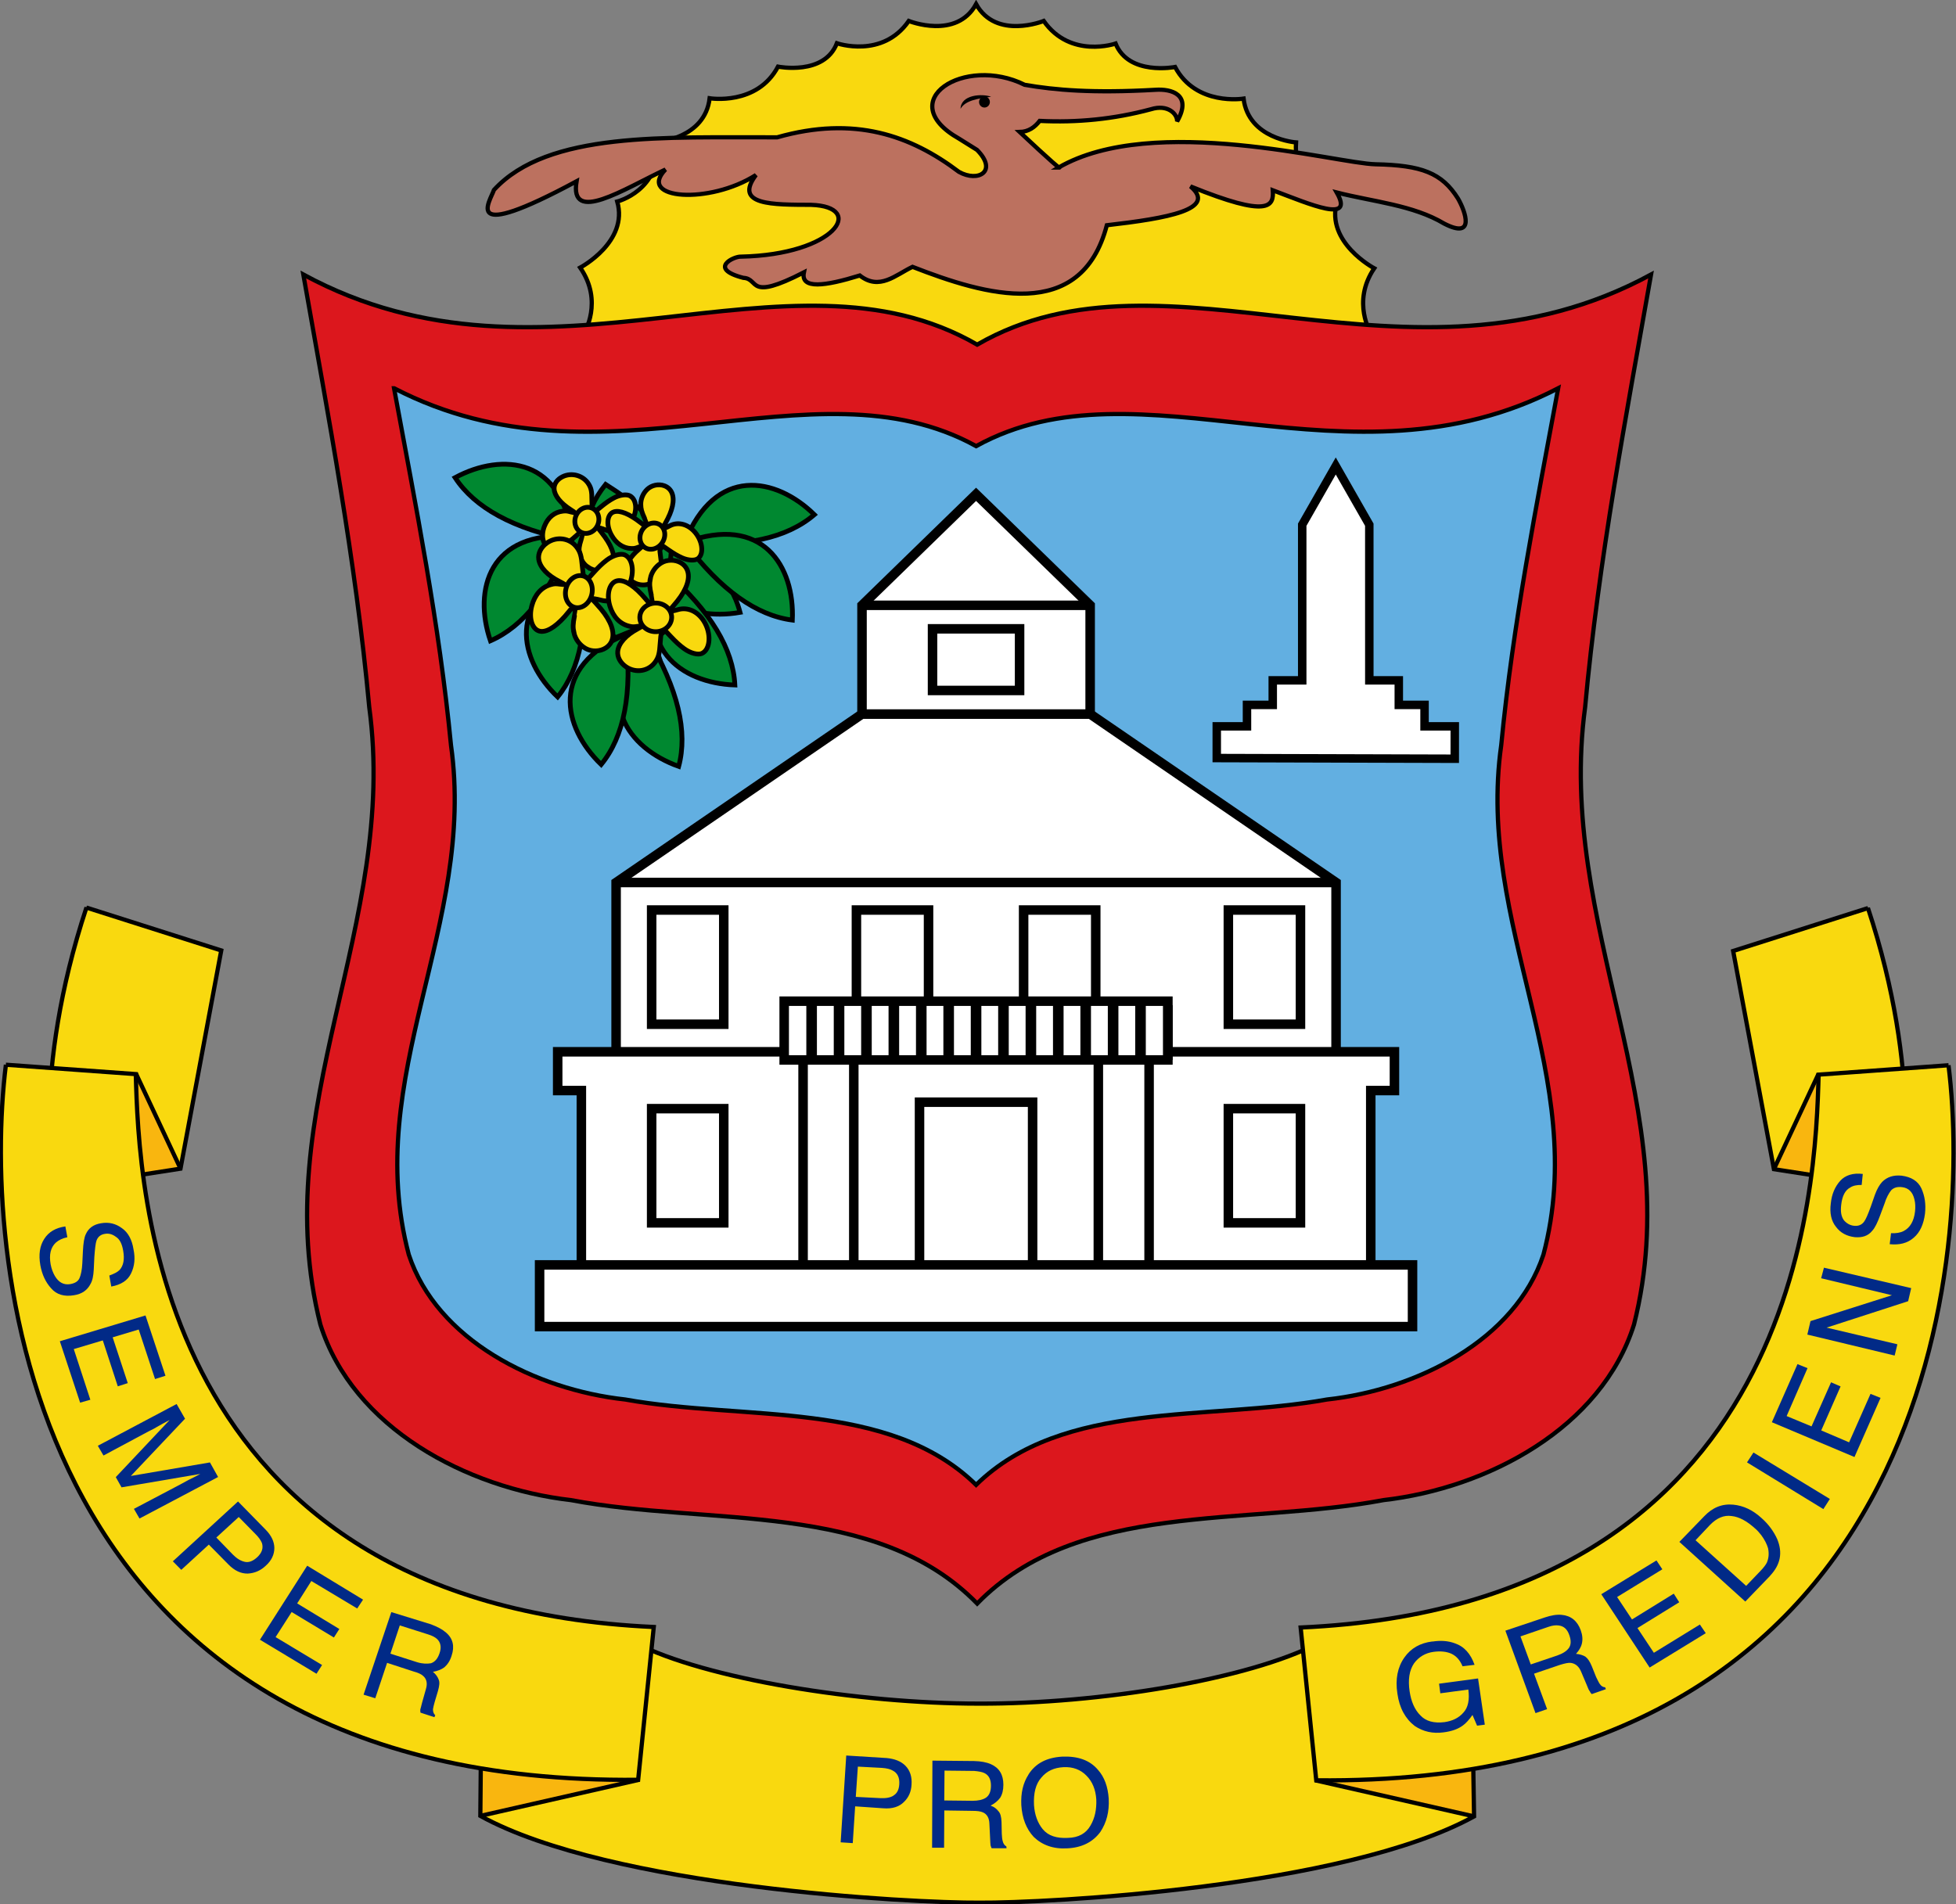 <?xml version="1.0" encoding="UTF-8" standalone="no"?> <svg xmlns:dc="http://purl.org/dc/elements/1.1/" xmlns:cc="http://creativecommons.org/ns#" xmlns:rdf="http://www.w3.org/1999/02/22-rdf-syntax-ns#" xmlns:svg="http://www.w3.org/2000/svg" xmlns="http://www.w3.org/2000/svg" xmlns:sodipodi="http://sodipodi.sourceforge.net/DTD/sodipodi-0.dtd" xmlns:inkscape="http://www.inkscape.org/namespaces/inkscape" version="1.0" width="185.218" height="180.341" id="svg2" inkscape:version="0.92.3 (2405546, 2018-03-11)" sodipodi:docname="Coat_of_arms_of_Sint_Maarten.svg"><rect width="100%" height="100%" fill="#808080" stroke="none"/><defs id="defs4"></defs><g id="layer1" transform="translate(217.161,-190.674)"><g transform="matrix(0.336,0,0,0.336,22.074,254.821)" id="g3354"><path d="m -1508.834,4385.729 v 0 0 0" style="fill:#000000;stroke:none" id="path14" inkscape:connector-curvature="0"></path><g transform="matrix(11.254,0,0,11.254,906.345,-1142.609)" id="g1791"><g id="g1577"><path d="m -109.493,93.842 0.024,-0.922 c 0,0 -0.495,-0.788 0.08,-1.635 0,0 -1.22,-0.646 -0.936,-1.657 0,0 -1.103,-0.282 -1.022,-1.496 0,0 -1.191,-0.083 -1.314,-1.097 0,0 -1.191,0.196 -1.715,-0.792 0,0 -1.162,0.227 -1.49,-0.587 0,0 -1.129,0.391 -1.8,-0.566 0,0 -1.193,0.482 -1.693,-0.422 -0.493,0.901 -1.686,0.422 -1.686,0.422 -0.662,0.954 -1.8,0.558 -1.8,0.558 -0.316,0.818 -1.475,0.586 -1.475,0.586 -0.523,0.988 -1.712,0.792 -1.712,0.792 -0.117,1.011 -1.306,1.094 -1.306,1.094 0.094,1.217 -1.008,1.493 -1.008,1.493 0.29,1.011 -0.928,1.655 -0.928,1.655 0.589,0.852 0.099,1.634 0.099,1.634 l -0.028,0.85 19.713,0.091 h -0.003 z" style="fill:#f9d90f;fill-opacity:1;stroke:#000000;stroke-width:0.106;stroke-miterlimit:4;stroke-dasharray:none" id="path184-4" inkscape:connector-curvature="0"></path><g id="g2141" transform="matrix(0.495,0,0,0.494,-98.342,125.392)" style="stroke-width:2.022"><path sodipodi:nodetypes="cccccccccccccccccccscscccccccc" inkscape:connector-curvature="0" id="path18341" d="m -42.413,-75.046 c 1.068,1.079 0.07,1.668 -0.915,1.114 -2.435,-1.843 -5.28,-2.866 -9.194,-1.751 -5.623,0.021 -11.597,-0.318 -14.328,2.667 -0.195,0.576 -1.719,2.745 4.179,-0.438 -0.368,2.201 2.376,0.402 4.497,-0.597 -1.462,1.529 2.237,1.779 4.577,0.279 -1.15,1.543 0.87,1.502 2.786,1.512 2.803,0.088 1.254,2.526 -3.542,2.627 -0.35,-0.024 -1.695,0.607 0.119,1.075 0.84,0.042 0.157,1.214 3.065,-0.279 -0.181,0.873 1.065,0.704 2.826,0.159 0.998,0.785 1.809,-0.029 2.667,-0.438 3.674,1.437 8.525,2.875 9.831,-2.109 3.066,-0.353 5.604,-0.804 4.23,-1.971 3.994,1.629 4.226,1.001 4.165,0.197 1.916,0.724 4.144,1.705 3.236,0.113 1.842,0.471 3.859,0.635 5.432,1.576 1.594,0.826 1.078,-0.617 0.704,-1.266 -0.816,-1.306 -1.848,-1.692 -4.175,-1.74 -1.973,-0.04 -11.221,-2.62 -16.031,0.164 0,0 0.113,0 0.028,0 -0.084,0 -1.998,-1.801 -1.998,-1.801 0.44,-0.012 0.758,-0.233 1.013,-0.563 1.876,0.095 3.752,-0.085 5.629,-0.591 0.855,-0.267 1.342,0.242 1.323,0.619 0.782,-1.376 -0.301,-1.661 -1.098,-1.604 -3.174,0.18 -5.079,0.014 -6.614,-0.253 -3.042,-1.518 -6.704,0.811 -3.321,2.73 z" style="fill:#bc715f;fill-opacity:1;stroke:#000000;stroke-width:0.214;stroke-linecap:butt;stroke-linejoin:miter;stroke-miterlimit:4;stroke-dasharray:none;stroke-opacity:1"></path><path sodipodi:nodetypes="ccc" inkscape:connector-curvature="0" id="path18347" d="m -41.698,-77.742 c -0.637,0.095 -1.294,0.171 -1.548,0.612 0.019,-0.726 1.099,-0.776 1.548,-0.612 z" style="fill:#000000;stroke:#000000;stroke-width:0.535px;stroke-linecap:butt;stroke-linejoin:miter;stroke-opacity:0"></path><ellipse id="path18349" style="fill:#000000;fill-opacity:1;stroke:#000000;stroke-width:0.16;stroke-miterlimit:4;stroke-dasharray:none;stroke-opacity:0" cx="-42.036" cy="-77.474" rx="0.274" ry="0.281"></ellipse></g></g><g id="g1570"><path style="fill:#dc171d;fill-opacity:1;stroke:#000000;stroke-width:0.106;stroke-miterlimit:4;stroke-dasharray:none" d="m -136.207,91.441 c 0.622,3.527 1.311,7.142 1.651,10.835 0.738,5.469 -2.588,10.061 -1.224,15.464 0.815,2.593 3.666,4.099 6.275,4.398 3.462,0.654 7.646,0.002 10.173,2.591 2.527,-2.589 6.711,-1.937 10.173,-2.591 2.609,-0.299 5.46,-1.806 6.275,-4.398 1.365,-5.403 -1.962,-9.995 -1.224,-15.464 0.339,-3.693 1.029,-7.308 1.651,-10.835 -6.093,3.308 -12.114,-0.995 -16.875,1.756 -4.761,-2.751 -10.782,1.552 -16.875,-1.756 z" id="path1566" inkscape:connector-curvature="0"></path><path inkscape:connector-curvature="0" id="path1576" d="m -133.935,94.29 c 0.537,2.91 1.133,5.893 1.426,8.94 0.638,4.512 -2.236,8.301 -1.057,12.759 0.704,2.139 3.166,3.382 5.42,3.629 2.99,0.54 6.604,10e-4 8.787,2.138 2.182,-2.136 5.797,-1.598 8.787,-2.138 2.254,-0.246 4.716,-1.49 5.42,-3.629 1.179,-4.458 -1.695,-8.246 -1.057,-12.759 0.293,-3.047 0.889,-6.029 1.426,-8.94 -5.263,2.729 -10.463,-0.821 -14.575,1.449 -4.112,-2.27 -9.312,1.281 -14.575,-1.449 z" style="fill:#62afe1;fill-opacity:1;stroke:#000000;stroke-width:0.106;stroke-miterlimit:4;stroke-dasharray:none"></path><g id="g2319" style="stroke-width:0.238;stroke-miterlimit:4;stroke-dasharray:none" transform="translate(-32.179,165.386)"><path sodipodi:nodetypes="ccccccc" inkscape:connector-curvature="0" id="rect1283" d="m -90.037,-62.937 -6.158,4.22 v 5.081 h 18.029 v -5.081 l -6.158,-4.22 z" style="opacity:1;vector-effect:none;fill:#ffffff;fill-opacity:1;stroke:#000000;stroke-width:0.238;stroke-linecap:round;stroke-linejoin:miter;stroke-miterlimit:4;stroke-dasharray:none;stroke-dashoffset:0;stroke-opacity:1;paint-order:normal"></path><path id="rect1279" d="m -97.658,-54.477 v 0.971 h 0.593 v 4.99 h 19.768 v -4.99 h 0.593 v -0.971 z" style="opacity:1;vector-effect:none;fill:#ffffff;fill-opacity:1;stroke:#000000;stroke-width:0.238;stroke-linecap:round;stroke-linejoin:miter;stroke-miterlimit:4;stroke-dasharray:none;stroke-dashoffset:0;stroke-opacity:1;paint-order:normal" inkscape:connector-curvature="0" sodipodi:nodetypes="ccccccccc"></path><path id="path1295" d="m -87.181,-68.44 -2.856,2.78 v 2.723 h 5.713 v -2.723 z" style="opacity:1;vector-effect:none;fill:#ffffff;fill-opacity:1;stroke:#000000;stroke-width:0.238;stroke-linecap:round;stroke-linejoin:miter;stroke-miterlimit:4;stroke-dasharray:none;stroke-dashoffset:0;stroke-opacity:1;paint-order:normal" inkscape:connector-curvature="0"></path><path inkscape:connector-curvature="0" style="opacity:1;vector-effect:none;fill:#ffffff;fill-opacity:1;stroke:#000000;stroke-width:0.238;stroke-linecap:round;stroke-linejoin:miter;stroke-miterlimit:4;stroke-dasharray:none;stroke-dashoffset:0;stroke-opacity:1;paint-order:normal" d="m -95.305,-58.028 h 1.806 v 2.861 h -1.806 z" id="path1304" sodipodi:nodetypes="ccccc"></path><path id="path1308" d="m -90.177,-58.028 h 1.806 v 2.861 h -1.806 z" style="opacity:1;vector-effect:none;fill:#ffffff;fill-opacity:1;stroke:#000000;stroke-width:0.238;stroke-linecap:round;stroke-linejoin:miter;stroke-miterlimit:4;stroke-dasharray:none;stroke-dashoffset:0;stroke-opacity:1;paint-order:normal" inkscape:connector-curvature="0"></path><path id="path1312" d="m -79.057,-58.028 h -1.806 v 2.861 h 1.806 z" style="opacity:1;vector-effect:none;fill:#ffffff;fill-opacity:1;stroke:#000000;stroke-width:0.238;stroke-linecap:round;stroke-linejoin:miter;stroke-miterlimit:4;stroke-dasharray:none;stroke-dashoffset:0;stroke-opacity:1;paint-order:normal" inkscape:connector-curvature="0" sodipodi:nodetypes="ccccc"></path><path inkscape:connector-curvature="0" style="opacity:1;vector-effect:none;fill:#ffffff;fill-opacity:1;stroke:#000000;stroke-width:0.238;stroke-linecap:round;stroke-linejoin:miter;stroke-miterlimit:4;stroke-dasharray:none;stroke-dashoffset:0;stroke-opacity:1;paint-order:normal" d="m -84.184,-58.028 h -1.806 v 2.861 h 1.806 z" id="path1314"></path><path id="path1316" d="m -95.305,-53.053 h 1.806 v 2.861 h -1.806 z" style="opacity:1;vector-effect:none;fill:#ffffff;fill-opacity:1;stroke:#000000;stroke-width:0.238;stroke-linecap:round;stroke-linejoin:miter;stroke-miterlimit:4;stroke-dasharray:none;stroke-dashoffset:0;stroke-opacity:1;paint-order:normal" inkscape:connector-curvature="0"></path><path inkscape:connector-curvature="0" style="opacity:1;vector-effect:none;fill:#ffffff;fill-opacity:1;stroke:#000000;stroke-width:0.238;stroke-linecap:round;stroke-linejoin:miter;stroke-miterlimit:4;stroke-dasharray:none;stroke-dashoffset:0;stroke-opacity:1;paint-order:normal" d="m -79.057,-53.053 h -1.806 v 2.861 h 1.806 z" id="path1318"></path><path id="path1320" d="m -85.765,-53.215 h -2.832 v 4.699 h 2.832 z" style="opacity:1;vector-effect:none;fill:#ffffff;fill-opacity:1;stroke:#000000;stroke-width:0.238;stroke-linecap:round;stroke-linejoin:miter;stroke-miterlimit:4;stroke-dasharray:none;stroke-dashoffset:0;stroke-opacity:1;paint-order:normal" inkscape:connector-curvature="0" sodipodi:nodetypes="ccccc"></path><path sodipodi:nodetypes="ccccc" inkscape:connector-curvature="0" style="opacity:1;vector-effect:none;fill:#ffffff;fill-opacity:1;stroke:#000000;stroke-width:0.238;stroke-linecap:round;stroke-linejoin:miter;stroke-miterlimit:4;stroke-dasharray:none;stroke-dashoffset:0;stroke-opacity:1;paint-order:normal" d="M -90.243,-54.477 H -91.513 v 5.961 h 1.27 z" id="path1322"></path><path sodipodi:nodetypes="ccccc" id="path1326" d="M -84.119,-54.477 H -82.848 v 5.961 h -1.271 z" style="opacity:1;vector-effect:none;fill:#ffffff;fill-opacity:1;stroke:#000000;stroke-width:0.238;stroke-linecap:round;stroke-linejoin:miter;stroke-miterlimit:4;stroke-dasharray:none;stroke-dashoffset:0;stroke-opacity:1;paint-order:normal" inkscape:connector-curvature="0"></path><path id="path1328" d="m -82.377,-54.273 v -1.472 h -9.609 v 1.472 z" style="opacity:1;vector-effect:none;fill:#ffffff;fill-opacity:1;stroke:#000000;stroke-width:0.238;stroke-linecap:round;stroke-linejoin:miter;stroke-miterlimit:4;stroke-dasharray:none;stroke-dashoffset:0;stroke-opacity:1;paint-order:normal" inkscape:connector-curvature="0" sodipodi:nodetypes="ccccc"></path><path inkscape:connector-curvature="0" id="path1330" d="m -90.037,-65.66 h 5.713" style="fill:#ffffff;stroke:#000000;stroke-width:0.238;stroke-linecap:butt;stroke-linejoin:miter;stroke-miterlimit:4;stroke-dasharray:none;stroke-opacity:1"></path><path inkscape:connector-curvature="0" id="path1332" d="m -96.195,-58.717 h 18.029" style="fill:#ffffff;stroke:#000000;stroke-width:0.238;stroke-linecap:butt;stroke-linejoin:miter;stroke-miterlimit:4;stroke-dasharray:none;stroke-opacity:1"></path><path id="rect1277" d="m -98.111,-49.139 h 21.86 v 1.545 h -21.86 z" style="opacity:1;vector-effect:none;fill:#ffffff;fill-opacity:1;stroke:#000000;stroke-width:0.238;stroke-linecap:round;stroke-linejoin:miter;stroke-miterlimit:4;stroke-dasharray:none;stroke-dashoffset:0;stroke-opacity:1;paint-order:normal" inkscape:connector-curvature="0"></path><path inkscape:connector-curvature="0" style="opacity:1;vector-effect:none;fill:#ffffff;fill-opacity:1;stroke:#000000;stroke-width:0.238;stroke-linecap:round;stroke-linejoin:miter;stroke-miterlimit:4;stroke-dasharray:none;stroke-dashoffset:0;stroke-opacity:1;paint-order:normal" d="m -86.091,-65.071 h -2.18 v 1.544 h 2.18 z" id="path1334" sodipodi:nodetypes="ccccc"></path><path inkscape:connector-curvature="0" id="path1525" d="M -91.299,-55.745 V -54.273" style="fill:none;stroke:#000000;stroke-width:0.265;stroke-linecap:butt;stroke-linejoin:miter;stroke-miterlimit:4;stroke-dasharray:none;stroke-opacity:1" sodipodi:nodetypes="cc"></path><path style="fill:none;stroke:#000000;stroke-width:0.265;stroke-linecap:butt;stroke-linejoin:miter;stroke-miterlimit:4;stroke-dasharray:none;stroke-opacity:1" d="M -83.063,-55.745 V -54.273" id="path1531" inkscape:connector-curvature="0" sodipodi:nodetypes="cc"></path><path inkscape:connector-curvature="0" id="path1533" d="M -83.749,-55.745 V -54.273" style="fill:none;stroke:#000000;stroke-width:0.265;stroke-linecap:butt;stroke-linejoin:miter;stroke-miterlimit:4;stroke-dasharray:none;stroke-opacity:1" sodipodi:nodetypes="cc"></path><path style="fill:none;stroke:#000000;stroke-width:0.265;stroke-linecap:butt;stroke-linejoin:miter;stroke-miterlimit:4;stroke-dasharray:none;stroke-opacity:1" d="M -84.436,-55.745 V -54.273" id="path1535" inkscape:connector-curvature="0" sodipodi:nodetypes="cc"></path><path inkscape:connector-curvature="0" id="path1537" d="M -85.122,-55.745 V -54.273" style="fill:none;stroke:#000000;stroke-width:0.265;stroke-linecap:butt;stroke-linejoin:miter;stroke-miterlimit:4;stroke-dasharray:none;stroke-opacity:1" sodipodi:nodetypes="cc"></path><path style="fill:none;stroke:#000000;stroke-width:0.265;stroke-linecap:butt;stroke-linejoin:miter;stroke-miterlimit:4;stroke-dasharray:none;stroke-opacity:1" d="M -85.808,-55.745 V -54.273" id="path1539" inkscape:connector-curvature="0" sodipodi:nodetypes="cc"></path><path inkscape:connector-curvature="0" id="path1541" d="M -86.495,-55.745 V -54.273" style="fill:none;stroke:#000000;stroke-width:0.265;stroke-linecap:butt;stroke-linejoin:miter;stroke-miterlimit:4;stroke-dasharray:none;stroke-opacity:1" sodipodi:nodetypes="cc"></path><path style="fill:none;stroke:#000000;stroke-width:0.265;stroke-linecap:butt;stroke-linejoin:miter;stroke-miterlimit:4;stroke-dasharray:none;stroke-opacity:1" d="M -87.181,-55.745 V -54.273" id="path1543" inkscape:connector-curvature="0" sodipodi:nodetypes="cc"></path><path inkscape:connector-curvature="0" id="path1545" d="M -87.867,-55.745 V -54.273" style="fill:none;stroke:#000000;stroke-width:0.265;stroke-linecap:butt;stroke-linejoin:miter;stroke-miterlimit:4;stroke-dasharray:none;stroke-opacity:1" sodipodi:nodetypes="cc"></path><path style="fill:none;stroke:#000000;stroke-width:0.265;stroke-linecap:butt;stroke-linejoin:miter;stroke-miterlimit:4;stroke-dasharray:none;stroke-opacity:1" d="M -88.553,-55.745 V -54.273" id="path1547" inkscape:connector-curvature="0" sodipodi:nodetypes="cc"></path><path inkscape:connector-curvature="0" id="path1549" d="M -89.24,-55.745 V -54.273" style="fill:none;stroke:#000000;stroke-width:0.265;stroke-linecap:butt;stroke-linejoin:miter;stroke-miterlimit:4;stroke-dasharray:none;stroke-opacity:1" sodipodi:nodetypes="cc"></path><path style="fill:none;stroke:#000000;stroke-width:0.265;stroke-linecap:butt;stroke-linejoin:miter;stroke-miterlimit:4;stroke-dasharray:none;stroke-opacity:1" d="M -89.926,-55.745 V -54.273" id="path1551" inkscape:connector-curvature="0" sodipodi:nodetypes="cc"></path><path inkscape:connector-curvature="0" id="path1553" d="M -90.612,-55.745 V -54.273" style="fill:none;stroke:#000000;stroke-width:0.265;stroke-linecap:butt;stroke-linejoin:miter;stroke-miterlimit:4;stroke-dasharray:none;stroke-opacity:1" sodipodi:nodetypes="cc"></path><path inkscape:connector-curvature="0" id="path1555" d="M -82.377,-55.645 V -54.273" style="fill:none;stroke:#000000;stroke-width:0.238;stroke-linecap:butt;stroke-linejoin:miter;stroke-miterlimit:4;stroke-dasharray:none;stroke-opacity:1"></path></g><g id="g1507"><g id="g2185" style="fill:#008830;fill-opacity:1;stroke:#000000;stroke-width:0.255;stroke-miterlimit:4;stroke-dasharray:none;stroke-opacity:1" transform="matrix(0.467,0,0,0.466,-114.373,136.441)"><path sodipodi:nodetypes="ccc" inkscape:connector-curvature="0" id="path19152-8-7-9-6-9" d="m -30.543,-85.287 c 2.909,1.856 4.284,3.573 4.291,5.165 -3.62,-0.192 -6.893,-1.897 -4.291,-5.165 z" style="fill:#008830;fill-opacity:1;stroke:#000000;stroke-width:0.255;stroke-linecap:butt;stroke-linejoin:miter;stroke-miterlimit:4;stroke-dasharray:none;stroke-opacity:1"></path><path sodipodi:nodetypes="ccc" inkscape:connector-curvature="0" id="path19152-8-2-2-7-7-5" d="m -28.2,-83.598 c 2.801,1.594 4.38,3.329 4.866,5.191 -2.846,0.495 -5.882,-0.848 -4.866,-5.191 z" style="fill:#008830;fill-opacity:1;stroke:#000000;stroke-width:0.255;stroke-linecap:butt;stroke-linejoin:miter;stroke-miterlimit:4;stroke-dasharray:none;stroke-opacity:1"></path><path sodipodi:nodetypes="ccc" inkscape:connector-curvature="0" id="path19152-8-7-0-4-3" d="m -31.821,-80.859 c 0.377,3.201 -0.085,5.501 -1.295,6.996 -2.086,-1.998 -2.804,-5.239 1.295,-6.996 z" style="fill:#008830;fill-opacity:1;stroke:#000000;stroke-width:0.255;stroke-linecap:butt;stroke-linejoin:miter;stroke-miterlimit:4;stroke-dasharray:none;stroke-opacity:1"></path><path sodipodi:nodetypes="ccc" inkscape:connector-curvature="0" id="path19152-8-2-2-8-4-5" d="m -31.818,-80.849 c 2.631,1.861 4.032,3.743 4.334,5.643 -2.88,0.214 -5.77,-1.421 -4.334,-5.643 z" style="fill:#008830;fill-opacity:1;stroke:#000000;stroke-width:0.255;stroke-linecap:butt;stroke-linejoin:miter;stroke-miterlimit:4;stroke-dasharray:none;stroke-opacity:1"></path><path sodipodi:nodetypes="cccccccccccccc" inkscape:connector-curvature="0" id="path20134-0-5" d="m -30.07,-83.411 1.213,0.757 1.301,-0.128 0.546,0.899 c 0,0 -0.146,1.848 -0.147,2.016 -0.001,0.169 0.402,1.202 0.402,1.202 l -0.886,0.644 -2.372,0.972 -2.219,-1.802 -1.399,0.145 -0.613,-1.738 0.689,-1.482 1.731,-1.124 z" style="fill:#008830;fill-opacity:1;stroke:#000000;stroke-width:0.255;stroke-linecap:butt;stroke-linejoin:miter;stroke-miterlimit:4;stroke-dasharray:none;stroke-opacity:1"></path><path sodipodi:nodetypes="ccc" inkscape:connector-curvature="0" id="path19152-22-9-7" d="m -32.347,-82.492 c -1.14,3.015 -2.61,4.843 -4.373,5.613 -0.931,-2.734 -0.075,-5.942 4.373,-5.613 z" style="fill:#008830;fill-opacity:1;stroke:#000000;stroke-width:0.255;stroke-linecap:butt;stroke-linejoin:miter;stroke-miterlimit:4;stroke-dasharray:none;stroke-opacity:1"></path><path sodipodi:nodetypes="ccc" inkscape:connector-curvature="0" id="path19152-9-4-1-4" d="m -32.353,-82.272 c -3.162,-0.623 -5.21,-1.767 -6.262,-3.378 2.541,-1.373 5.847,-1.062 6.262,3.378 z" style="fill:#008830;fill-opacity:1;stroke:#000000;stroke-width:0.255;stroke-linecap:butt;stroke-linejoin:miter;stroke-miterlimit:4;stroke-dasharray:none;stroke-opacity:1"></path><path sodipodi:nodetypes="ccc" inkscape:connector-curvature="0" id="path19152-8-7-1-1" d="m -26.306,-82.164 c 3.21,0.285 5.496,-0.243 6.956,-1.496 -2.057,-2.027 -5.318,-2.652 -6.956,1.496 z" style="fill:#008830;fill-opacity:1;stroke:#000000;stroke-width:0.255;stroke-linecap:butt;stroke-linejoin:miter;stroke-miterlimit:4;stroke-dasharray:none;stroke-opacity:1"></path><path sodipodi:nodetypes="ccc" inkscape:connector-curvature="0" id="path19152-8-2-2-74-9" d="m -26.296,-82.161 c 1.936,2.577 3.857,3.922 5.766,4.169 0.131,-2.885 -1.586,-5.727 -5.766,-4.169 z" style="fill:#008830;fill-opacity:1;stroke:#000000;stroke-width:0.255;stroke-linecap:butt;stroke-linejoin:miter;stroke-miterlimit:4;stroke-dasharray:none;stroke-opacity:1"></path><path sodipodi:nodetypes="ccc" inkscape:connector-curvature="0" id="path19152-8-1-5-1-3" d="m -27.305,-80.586 c 2.413,2.137 3.6,4.16 3.693,6.082 -2.887,-0.102 -5.581,-2.041 -3.693,-6.082 z" style="fill:#008830;fill-opacity:1;stroke:#000000;stroke-width:0.255;stroke-linecap:butt;stroke-linejoin:miter;stroke-miterlimit:4;stroke-dasharray:none;stroke-opacity:1"></path><path sodipodi:nodetypes="ccc" inkscape:connector-curvature="0" id="path19152-8-1-0-8-3-8" d="m -28.299,-77.045 c 1.651,2.768 2.169,5.056 1.674,6.916 -2.72,-0.972 -4.699,-3.638 -1.674,-6.916 z" style="fill:#008830;fill-opacity:1;stroke:#000000;stroke-width:0.255;stroke-linecap:butt;stroke-linejoin:miter;stroke-miterlimit:4;stroke-dasharray:none;stroke-opacity:1"></path><path sodipodi:nodetypes="ccc" inkscape:connector-curvature="0" id="path19152-8-1-7-5-5-5" d="m -29.461,-77.224 c 0.366,3.202 -0.104,5.5 -1.32,6.992 -2.079,-2.006 -2.785,-5.249 1.32,-6.992 z" style="fill:#008830;fill-opacity:1;stroke:#000000;stroke-width:0.255;stroke-linecap:butt;stroke-linejoin:miter;stroke-miterlimit:4;stroke-dasharray:none;stroke-opacity:1"></path></g><g transform="matrix(0.455,0,0,0.455,-114.808,135.446)" id="g2145" style="fill:#f9d90f;fill-opacity:1;stroke:#000000;stroke-width:0.262;stroke-miterlimit:4;stroke-dasharray:none;stroke-opacity:1"><path style="fill:#f9d90f;fill-opacity:1;stroke:#000000;stroke-width:0.262;stroke-miterlimit:4;stroke-dasharray:none;stroke-opacity:1" d="m -31.378,-80.613 c -0.238,-0.169 -0.417,-0.462 -0.458,-0.752 -0.036,-0.247 -0.015,-0.406 0.096,-0.755 0.056,-0.177 0.101,-0.325 0.1,-0.33 -0.002,-0.005 -0.046,-0.018 -0.098,-0.029 -0.091,-0.019 -0.102,-0.013 -0.266,0.138 -0.559,0.517 -1.07,0.765 -1.419,0.689 -0.405,-0.088 -0.56,-0.65 -0.335,-1.213 0.191,-0.479 0.551,-0.772 1.009,-0.824 0.17,-0.019 0.241,-0.012 0.439,0.042 0.13,0.036 0.232,0.054 0.226,0.041 -0.006,-0.013 -0.105,-0.083 -0.22,-0.156 -0.566,-0.359 -0.9,-0.774 -0.923,-1.145 -0.016,-0.269 0.16,-0.528 0.462,-0.677 0.507,-0.251 1.142,-0.072 1.438,0.404 0.142,0.229 0.179,0.411 0.178,0.881 -2.51e-4,0.273 0.011,0.429 0.032,0.438 0.018,0.007 0.064,0.05 0.104,0.094 l 0.071,0.081 0.28,-0.23 c 0.285,-0.234 0.492,-0.377 0.724,-0.5 0.321,-0.171 0.699,-0.219 0.888,-0.114 0.415,0.231 0.413,0.985 -0.003,1.501 -0.338,0.419 -0.851,0.566 -1.32,0.38 -0.105,-0.042 -0.254,-0.093 -0.331,-0.114 l -0.14,-0.038 0.216,0.275 c 0.291,0.371 0.455,0.636 0.568,0.92 0.213,0.536 0.105,0.95 -0.295,1.127 -0.308,0.137 -0.711,0.082 -1.022,-0.138 z" id="path19551-3-5-7-0" inkscape:connector-curvature="0" sodipodi:nodetypes="cccccccccccccccccccccccccccccc"></path><path transform="rotate(21.727)" style="fill:#f9d90f;fill-opacity:1;stroke:#000000;stroke-width:0.262;stroke-miterlimit:4;stroke-dasharray:none;stroke-opacity:1" d="m -59.336,-65.64 a 0.649,0.729 0 0 1 -0.649,0.729 0.649,0.729 0 0 1 -0.649,-0.729 0.649,0.729 0 0 1 0.649,-0.729 0.649,0.729 0 0 1 0.649,0.729 z" id="path19569-1-3-1-5" inkscape:connector-curvature="0"></path></g><g id="g1100" transform="matrix(0.467,0,0,0.466,-114.373,136.342)" style="fill:#f9d90f;fill-opacity:1;stroke:#000000;stroke-width:0.255;stroke-miterlimit:4;stroke-dasharray:none;stroke-opacity:1"><path inkscape:connector-curvature="0" id="path19551-7-6-4-4-1" d="m -28.657,-84.003 c 0.002,0.248 0.044,0.404 0.198,0.741 0.078,0.171 0.142,0.315 0.141,0.32 -8.91e-4,0.005 -0.04,0.021 -0.088,0.036 -0.082,0.026 -0.094,0.021 -0.268,-0.117 -0.598,-0.469 -1.111,-0.676 -1.427,-0.574 -0.366,0.118 -0.43,0.688 -0.139,1.229 0.248,0.46 0.626,0.723 1.063,0.739 0.162,0.006 0.228,-0.006 0.405,-0.075 0.117,-0.045 0.209,-0.072 0.205,-0.058 -0.004,0.013 -0.086,0.09 -0.183,0.172 -0.477,0.4 -0.731,0.837 -0.698,1.206 0.024,0.268 0.226,0.511 0.529,0.636 0.511,0.21 1.079,-0.017 1.287,-0.512 0.1,-0.238 0.108,-0.421 0.04,-0.888 -0.04,-0.271 -0.052,-0.427 -0.033,-0.437 0.015,-0.009 0.053,-0.054 0.083,-0.102 l 0.055,-0.086 0.295,0.206 c 0.301,0.21 0.515,0.336 0.749,0.44 0.325,0.145 0.685,0.163 0.847,0.044 0.355,-0.261 0.244,-1.009 -0.219,-1.489 -0.376,-0.389 -0.878,-0.496 -1.29,-0.275 -0.092,0.05 -0.224,0.112 -0.293,0.138 l -0.125,0.048 0.163,-0.289 c 0.219,-0.39 0.334,-0.666 0.399,-0.956 0.122,-0.549 -0.039,-0.95 -0.439,-1.096 -0.308,-0.112 -0.677,-0.026 -0.906,0.188 -0.228,0.214 -0.353,0.519 -0.351,0.809 z" style="fill:#f9d90f;fill-opacity:1;stroke:#000000;stroke-width:0.255;stroke-miterlimit:4;stroke-dasharray:none;stroke-opacity:1" sodipodi:nodetypes="ccccsccccccccccccccccccccccccc"></path><path inkscape:connector-curvature="0" id="path19569-3-2-6-1-9" d="m -28.622,-82.545 a 0.635,0.732 32.565 0 1 0.9,-0.407 0.635,0.732 32.565 0 1 0.272,0.91 0.635,0.732 32.565 0 1 -0.9,0.407 0.635,0.732 32.565 0 1 -0.272,-0.91 z" style="fill:#f9d90f;fill-opacity:1;stroke:#000000;stroke-width:0.255;stroke-miterlimit:4;stroke-dasharray:none;stroke-opacity:1"></path></g><g transform="matrix(0.513,0.138,-0.137,0.513,-123.804,144.422)" id="g2153" style="fill:#f9d90f;fill-opacity:1;stroke:#000000;stroke-width:0.224;stroke-miterlimit:4;stroke-dasharray:none;stroke-opacity:1"><path style="fill:#f9d90f;fill-opacity:1;stroke:#000000;stroke-width:0.224;stroke-miterlimit:4;stroke-dasharray:none;stroke-opacity:1" d="m -31.603,-77.281 c -0.12,-0.228 -0.158,-0.391 -0.183,-0.774 -0.012,-0.194 -0.025,-0.357 -0.029,-0.361 -0.003,-0.004 -0.047,2.65e-4 -0.098,0.01 -0.088,0.017 -0.096,0.027 -0.188,0.238 -0.315,0.723 -0.683,1.163 -1.022,1.225 -0.393,0.072 -0.731,-0.417 -0.73,-1.055 5.29e-4,-0.542 0.217,-0.968 0.608,-1.197 0.145,-0.085 0.211,-0.106 0.407,-0.13 0.129,-0.016 0.226,-0.037 0.216,-0.048 -0.01,-0.01 -0.123,-0.04 -0.252,-0.067 -0.632,-0.13 -1.078,-0.405 -1.23,-0.759 -0.11,-0.257 -0.045,-0.578 0.171,-0.841 0.364,-0.442 0.994,-0.515 1.427,-0.165 0.208,0.168 0.305,0.332 0.472,0.792 0.097,0.267 0.163,0.415 0.184,0.416 0.018,2.64e-4 0.075,0.024 0.126,0.052 l 0.093,0.051 0.168,-0.333 c 0.172,-0.34 0.305,-0.56 0.468,-0.77 0.225,-0.292 0.546,-0.486 0.752,-0.457 0.452,0.065 0.719,0.802 0.531,1.468 -0.153,0.541 -0.558,0.885 -1.043,0.885 -0.109,0 -0.26,0.008 -0.336,0.018 l -0.138,0.018 0.29,0.184 c 0.392,0.249 0.632,0.444 0.834,0.678 0.381,0.441 0.431,0.887 0.137,1.216 -0.226,0.253 -0.606,0.357 -0.919,0.274 -0.314,-0.083 -0.578,-0.3 -0.718,-0.567 z" id="path19551-7-8-5-6" inkscape:connector-curvature="0" sodipodi:nodetypes="ccccscccccccccccccccccsccccccc"></path><path style="fill:#f9d90f;fill-opacity:1;stroke:#000000;stroke-width:0.224;stroke-miterlimit:4;stroke-dasharray:none;stroke-opacity:1" d="m -31.259,-79.217 a 0.623,0.767 0 0 1 -0.623,0.767 0.623,0.767 0 0 1 -0.623,-0.767 0.623,0.767 0 0 1 0.623,-0.767 0.623,0.767 0 0 1 0.623,0.767 z" id="path19569-3-5-3-1" inkscape:connector-curvature="0"></path></g><g transform="matrix(0.498,-0.147,-0.147,-0.498,-124.721,56.834)" id="g2157" style="fill:#f9d90f;fill-opacity:1;stroke:#000000;stroke-width:0.229;stroke-miterlimit:4;stroke-dasharray:none;stroke-opacity:1"><path style="fill:#f9d90f;fill-opacity:1;stroke:#000000;stroke-width:0.229;stroke-miterlimit:4;stroke-dasharray:none;stroke-opacity:1" d="m -28.182,-76.458 c -0.12,-0.228 -0.158,-0.391 -0.183,-0.774 -0.012,-0.194 -0.025,-0.357 -0.029,-0.361 -0.003,-0.004 -0.047,2.65e-4 -0.098,0.01 -0.088,0.017 -0.096,0.027 -0.188,0.238 -0.315,0.723 -0.683,1.163 -1.022,1.225 -0.393,0.072 -0.731,-0.417 -0.73,-1.055 5.29e-4,-0.542 0.217,-0.968 0.608,-1.197 0.145,-0.085 0.211,-0.106 0.407,-0.13 0.129,-0.016 0.226,-0.037 0.216,-0.048 -0.01,-0.01 -0.123,-0.04 -0.252,-0.067 -0.632,-0.13 -1.078,-0.405 -1.23,-0.759 -0.11,-0.257 -0.045,-0.578 0.171,-0.841 0.364,-0.442 0.994,-0.515 1.427,-0.165 0.208,0.168 0.305,0.332 0.472,0.792 0.097,0.267 0.163,0.415 0.184,0.416 0.018,2.64e-4 0.075,0.024 0.126,0.052 l 0.093,0.051 0.168,-0.333 c 0.172,-0.34 0.305,-0.56 0.468,-0.77 0.225,-0.292 0.546,-0.486 0.752,-0.457 0.452,0.065 0.719,0.802 0.531,1.468 -0.153,0.541 -0.558,0.885 -1.043,0.885 -0.109,0 -0.26,0.008 -0.336,0.018 l -0.138,0.018 0.29,0.184 c 0.392,0.249 0.632,0.444 0.834,0.678 0.381,0.441 0.431,0.887 0.137,1.216 -0.226,0.253 -0.606,0.357 -0.919,0.274 -0.314,-0.083 -0.578,-0.3 -0.718,-0.567 z" id="path19551-7-3-1-0-3" inkscape:connector-curvature="0" sodipodi:nodetypes="ccccscccccscccccccccscsccccscc"></path><path transform="matrix(0.259,0.966,-0.966,0.259,0,0)" style="fill:#f9d90f;fill-opacity:1;stroke:#000000;stroke-width:0.229;stroke-miterlimit:4;stroke-dasharray:none;stroke-opacity:1" d="m -82.333,7.207 a 0.69,0.767 0 0 1 -0.69,0.767 0.69,0.767 0 0 1 -0.69,-0.767 0.69,0.767 0 0 1 0.69,-0.767 0.69,0.767 0 0 1 0.69,0.767 z" id="path19569-3-0-9-0-1" inkscape:connector-curvature="0"></path></g></g><path style="fill:#ffffff;fill-opacity:1;stroke:#000000;stroke-width:0.212;stroke-miterlimit:4;stroke-dasharray:none" d="m -107.372,102.758 h -0.757 v -0.538 h -0.645 v -0.614 h -0.738 l -5.6e-4,-3.899 -0.84,-1.471 -0.84,1.471 v 3.899 h -0.738 v 0.614 h -0.645 v 0.538 h -0.757 v 0.794 l 5.96,0.017 z" id="path21933-6-9" inkscape:connector-curvature="0" sodipodi:nodetypes="cccccccccccccccccc"></path></g><g id="g1680"><g id="g2993" transform="translate(-32.212,165.386)"><path inkscape:connector-curvature="0" id="path264-3" style="fill:#f9d90f;fill-opacity:1;stroke:none;stroke-width:0.267" d="m -87.081,-38.151 c 3.028,0.01 6.752,-0.608 8.497,-1.51 l 3.831,-0.339 0.076,4.674 c -3.245,1.789 -10.739,2.174 -12.388,2.161 -1.65,0.013 -9.237,-0.378 -12.497,-2.174 l 0.042,-4.678 3.839,0.346 c 1.744,0.897 5.582,1.52 8.607,1.52 h -0.008"></path><path d="m -99.562,-35.339 3.951,-0.904 -3.938,-0.563 z" style="fill:#f9b60f;fill-opacity:1;stroke:none;stroke-width:0.072" id="path2878" inkscape:connector-curvature="0" sodipodi:nodetypes="cc"></path><path inkscape:connector-curvature="0" id="path268-7" style="fill:#f9d90f;fill-opacity:1;stroke:none;stroke-width:0.267" d="m -109.425,-58.089 3.375,1.074 -1.021,5.465 -3.195,0.496 c 0,0 -0.539,-2.873 0.841,-7.038"></path><path sodipodi:nodetypes="cccc" inkscape:connector-curvature="0" id="path274-4" style="fill:#f9b60f;fill-opacity:1;stroke:none;stroke-width:0.072" d="m -110.266,-51.054 2.075,-2.864 1.12,2.367 z"></path><path inkscape:connector-curvature="0" id="path270-9" style="fill:none;stroke:#000000;stroke-width:0.106;stroke-miterlimit:4;stroke-dasharray:none" d="m -109.425,-58.089 3.375,1.074 -1.021,5.465 -3.195,0.496 c 0,0 -0.539,-2.873 0.841,-7.038 v 0.003 z"></path><path sodipodi:nodetypes="cc" inkscape:connector-curvature="0" id="path280-3" style="fill:none;stroke:#000000;stroke-width:0.106;stroke-miterlimit:4;stroke-dasharray:none" d="m -99.562,-35.339 3.976,-0.904"></path><path sodipodi:nodetypes="cc" inkscape:connector-curvature="0" id="path2876" d="m -108.187,-53.935 1.117,2.385" style="fill:none;stroke:#000000;stroke-width:0.106;stroke-linecap:butt;stroke-linejoin:miter;stroke-miterlimit:4;stroke-dasharray:none;stroke-opacity:1"></path><path sodipodi:nodetypes="cc" inkscape:connector-curvature="0" id="path2914" style="fill:#f9b60f;fill-opacity:1;stroke:none;stroke-width:0.072" d="m -74.677,-35.326 -3.951,-0.904 3.938,-0.563 z"></path><path d="m -64.814,-58.076 -3.375,1.074 1.021,5.465 3.195,0.496 c 0,0 0.539,-2.873 -0.841,-7.038" style="fill:#f9d90f;fill-opacity:1;stroke:none;stroke-width:0.267" id="path2918" inkscape:connector-curvature="0"></path><path d="m -63.974,-51.041 -2.075,-2.864 -1.12,2.367 z" style="fill:#f9b60f;fill-opacity:1;stroke:none;stroke-width:0.072" id="path2920" inkscape:connector-curvature="0" sodipodi:nodetypes="cccc"></path><path d="m -64.814,-58.076 -3.375,1.074 1.021,5.465 3.195,0.496 c 0,0 0.539,-2.873 -0.841,-7.038 v 0.003 z" style="fill:none;stroke:#000000;stroke-width:0.106;stroke-miterlimit:4;stroke-dasharray:none" id="path2922" inkscape:connector-curvature="0"></path><path d="m -74.677,-35.326 -3.976,-0.904" style="fill:none;stroke:#000000;stroke-width:0.106;stroke-miterlimit:4;stroke-dasharray:none" id="path2928" inkscape:connector-curvature="0" sodipodi:nodetypes="cc"></path><path style="fill:none;stroke:#000000;stroke-width:0.106;stroke-linecap:butt;stroke-linejoin:miter;stroke-miterlimit:4;stroke-dasharray:none;stroke-opacity:1" d="m -66.052,-53.922 -1.117,2.385" id="path2930" inkscape:connector-curvature="0" sodipodi:nodetypes="cc"></path><path inkscape:connector-curvature="0" id="path266-1" style="fill:none;stroke:#000000;stroke-width:0.106;stroke-miterlimit:4;stroke-dasharray:none" d="m -87.081,-38.151 c 3.028,0.01 6.752,-0.608 8.497,-1.51 l 3.831,-0.339 0.076,4.674 c -3.245,1.789 -10.739,2.174 -12.388,2.161 -1.65,0.013 -9.237,-0.378 -12.497,-2.174 l 0.042,-4.678 3.839,0.346 c 1.744,0.897 5.582,1.52 8.607,1.52 h -0.008"></path><path d="m -62.795,-54.14 -3.254,0.235 c -0.073,2.757 -0.407,13.277 -12.971,13.848 l 0.391,3.827 c 15.293,0.159 16.455,-12.903 15.833,-17.91" style="fill:#f9d90f;fill-opacity:1;stroke:none;stroke-width:0.267" id="path2924" inkscape:connector-curvature="0"></path><path d="m -62.795,-54.14 -3.254,0.235 c -0.073,2.757 -0.407,13.277 -12.971,13.848 l 0.391,3.827 c 15.293,0.159 16.455,-12.903 15.833,-17.91 z" style="fill:none;stroke:#000000;stroke-width:0.106;stroke-miterlimit:4;stroke-dasharray:none" id="path2926" inkscape:connector-curvature="0"></path><path inkscape:connector-curvature="0" id="path276-9" style="fill:#f9d90f;fill-opacity:1;stroke:none;stroke-width:0.267" d="m -111.444,-54.153 3.254,0.235 c 0.073,2.757 0.407,13.277 12.971,13.848 l -0.391,3.827 c -15.293,0.159 -16.455,-12.903 -15.833,-17.91"></path><path inkscape:connector-curvature="0" id="path278-2" style="fill:none;stroke:#000000;stroke-width:0.106;stroke-miterlimit:4;stroke-dasharray:none" d="m -111.444,-54.153 3.254,0.235 c 0.073,2.757 0.407,13.277 12.971,13.848 l -0.391,3.827 c -15.293,0.159 -16.455,-12.903 -15.833,-17.91 z"></path></g><g id="g1638"><g transform="translate(-32.212,165.386)" id="g2963" style="stroke:none;stroke-width:0.026;stroke-linejoin:miter;stroke-miterlimit:4;stroke-dasharray:none;stroke-opacity:1"><path d="m -89.215,-35.847 c -0.086,0.055 -0.203,0.07 -0.338,0.063 l -0.607,-0.031 0.052,-0.758 0.602,0.032 c 0.118,0.008 0.213,0.031 0.271,0.067 0.122,0.063 0.175,0.18 0.164,0.342 -0.008,0.14 -0.057,0.231 -0.146,0.284 m -1.019,1.193 0.06,-0.923 0.708,0.049 c 0.229,0.018 0.399,-0.042 0.514,-0.159 0.12,-0.114 0.182,-0.263 0.19,-0.431 0.015,-0.196 -0.036,-0.357 -0.153,-0.476 -0.112,-0.114 -0.271,-0.174 -0.471,-0.193 l -1.011,-0.063 -0.14,2.174 0.3,0.02" style="fill:#012a87;fill-opacity:1;stroke:none;stroke-width:0.026;stroke-linejoin:miter;stroke-miterlimit:4;stroke-dasharray:none;stroke-opacity:1" id="path296-2" inkscape:connector-curvature="0"></path><path d="m -87.935,-36.473 0.74,0.008 c 0.107,0.01 0.191,0.023 0.253,0.052 0.114,0.054 0.167,0.161 0.167,0.316 0,0.146 -0.042,0.244 -0.125,0.302 -0.08,0.053 -0.195,0.078 -0.333,0.078 l -0.711,-0.008 0.006,-0.748 m -0.011,1.926 0.006,-0.928 0.695,0.01 c 0.123,0 0.214,0.01 0.277,0.04 0.102,0.047 0.153,0.146 0.157,0.282 l 0.018,0.365 c 0.005,0.088 0.006,0.141 0.011,0.177 0.01,0.026 0.015,0.054 0.028,0.073 h 0.373 l -0.006,-0.047 c -0.042,-0.023 -0.076,-0.066 -0.091,-0.133 -0.013,-0.042 -0.019,-0.105 -0.023,-0.185 l -0.006,-0.29 c -0.005,-0.131 -0.028,-0.222 -0.078,-0.273 -0.044,-0.058 -0.104,-0.109 -0.196,-0.14 0.104,-0.055 0.182,-0.118 0.239,-0.196 0.054,-0.086 0.081,-0.195 0.081,-0.328 0,-0.25 -0.102,-0.42 -0.31,-0.513 -0.112,-0.05 -0.255,-0.076 -0.424,-0.08 l -1.043,-0.01 -0.008,2.181 h 0.3" style="fill:#012a87;fill-opacity:1;stroke:none;stroke-width:0.026;stroke-linejoin:miter;stroke-miterlimit:4;stroke-dasharray:none;stroke-opacity:1" id="path298-1" inkscape:connector-curvature="0"></path><path d="m -85.476,-35.003 c -0.133,-0.162 -0.204,-0.365 -0.221,-0.605 -0.015,-0.302 0.044,-0.532 0.182,-0.688 0.14,-0.169 0.32,-0.25 0.555,-0.263 0.237,-0.013 0.432,0.063 0.576,0.212 0.148,0.146 0.232,0.349 0.247,0.602 0.008,0.243 -0.034,0.459 -0.146,0.649 -0.11,0.193 -0.294,0.302 -0.565,0.308 -0.282,0.015 -0.493,-0.052 -0.628,-0.216 m -0.357,-1.373 c -0.14,0.216 -0.196,0.466 -0.182,0.768 0.021,0.326 0.122,0.595 0.312,0.798 0.211,0.203 0.49,0.305 0.834,0.285 0.368,-0.016 0.646,-0.156 0.834,-0.412 0.153,-0.232 0.226,-0.501 0.209,-0.834 -0.021,-0.297 -0.107,-0.539 -0.268,-0.719 -0.203,-0.242 -0.5,-0.349 -0.902,-0.332 -0.38,0.024 -0.659,0.164 -0.839,0.446" style="fill:#012a87;fill-opacity:1;stroke:none;stroke-width:0.026;stroke-linejoin:miter;stroke-miterlimit:4;stroke-dasharray:none;stroke-opacity:1" id="path300-0" inkscape:connector-curvature="0"></path></g><g transform="translate(-32.212,165.087)" id="g2958" style="stroke:none;stroke-width:0.026;stroke-linejoin:miter;stroke-miterlimit:4;stroke-dasharray:none;stroke-opacity:1"><path d="m -109.954,-49.805 0.05,0.272 c -0.122,0.024 -0.219,0.073 -0.29,0.136 -0.128,0.12 -0.172,0.3 -0.128,0.545 0.019,0.104 0.057,0.206 0.104,0.287 0.097,0.165 0.224,0.232 0.385,0.206 0.118,-0.021 0.196,-0.066 0.234,-0.151 0.036,-0.083 0.062,-0.209 0.07,-0.372 l 0.015,-0.307 c 0.01,-0.19 0.031,-0.339 0.073,-0.422 0.067,-0.149 0.191,-0.242 0.378,-0.272 0.2,-0.036 0.375,0.01 0.526,0.123 0.153,0.105 0.253,0.289 0.29,0.532 0.047,0.222 0.026,0.422 -0.062,0.602 -0.084,0.175 -0.247,0.282 -0.495,0.328 l -0.049,-0.276 c 0.115,-0.042 0.201,-0.083 0.258,-0.14 0.097,-0.109 0.127,-0.266 0.089,-0.482 -0.029,-0.175 -0.089,-0.289 -0.18,-0.346 -0.089,-0.067 -0.178,-0.093 -0.276,-0.076 -0.109,0.016 -0.18,0.076 -0.214,0.174 -0.021,0.065 -0.037,0.199 -0.052,0.406 l -0.015,0.318 c -0.008,0.149 -0.031,0.273 -0.081,0.357 -0.08,0.156 -0.214,0.251 -0.411,0.282 -0.248,0.042 -0.44,-0.015 -0.576,-0.174 -0.14,-0.156 -0.226,-0.342 -0.269,-0.574 -0.049,-0.276 -0.013,-0.49 0.097,-0.662 0.112,-0.177 0.289,-0.279 0.529,-0.313" style="fill:#012a87;fill-opacity:1;stroke:none;stroke-width:0.026;stroke-linejoin:miter;stroke-miterlimit:4;stroke-dasharray:none;stroke-opacity:1" id="path318-3" inkscape:connector-curvature="0"></path><path d="m -110.092,-46.928 2.145,-0.646 0.5,1.51 -0.261,0.083 -0.409,-1.241 -0.652,0.196 0.378,1.147 -0.25,0.08 -0.375,-1.15 -0.727,0.217 0.415,1.269 -0.256,0.073 -0.508,-1.538" style="fill:#012a87;fill-opacity:1;stroke:none;stroke-width:0.026;stroke-linejoin:miter;stroke-miterlimit:4;stroke-dasharray:none;stroke-opacity:1" id="path320-9" inkscape:connector-curvature="0"></path><path d="m -109.141,-44.31 1.973,-1.046 0.211,0.368 -1.357,1.434 1.981,-0.339 0.204,0.365 -1.968,1.04 -0.14,-0.242 1.162,-0.612 c 0.042,-0.024 0.107,-0.06 0.201,-0.11 0.092,-0.042 0.196,-0.099 0.3,-0.153 l -1.973,0.336 -0.144,-0.256 1.347,-1.429 -0.065,0.033 c -0.042,0.024 -0.115,0.06 -0.214,0.117 -0.097,0.06 -0.17,0.097 -0.217,0.117 l -1.159,0.621 -0.143,-0.246" style="fill:#012a87;fill-opacity:1;stroke:none;stroke-width:0.026;stroke-linejoin:miter;stroke-miterlimit:4;stroke-dasharray:none;stroke-opacity:1" id="path322-1" inkscape:connector-curvature="0"></path><path d="m -105.464,-41.404 c -0.099,-0.023 -0.196,-0.08 -0.292,-0.178 l -0.417,-0.43 0.561,-0.514 0.42,0.428 c 0.081,0.08 0.133,0.157 0.161,0.224 0.039,0.128 0,0.245 -0.118,0.355 -0.107,0.099 -0.214,0.14 -0.315,0.115 m -1.585,0.2 0.688,-0.631 0.488,0.495 c 0.157,0.161 0.318,0.234 0.487,0.231 0.172,-0.01 0.32,-0.073 0.45,-0.196 0.146,-0.13 0.216,-0.282 0.216,-0.446 -0.002,-0.159 -0.075,-0.308 -0.209,-0.448 l -0.701,-0.716 -1.632,1.499 0.211,0.213" style="fill:#012a87;fill-opacity:1;stroke:none;stroke-width:0.026;stroke-linejoin:miter;stroke-miterlimit:4;stroke-dasharray:none;stroke-opacity:1" id="path324-1" inkscape:connector-curvature="0"></path><path d="m -105.081,-39.452 1.183,-1.854 1.399,0.85 -0.146,0.221 -1.149,-0.688 -0.355,0.561 1.056,0.641 -0.136,0.213 -1.058,-0.638 -0.402,0.628 1.164,0.699 -0.14,0.219 -1.415,-0.852" style="fill:#012a87;fill-opacity:1;stroke:none;stroke-width:0.026;stroke-linejoin:miter;stroke-miterlimit:4;stroke-dasharray:none;stroke-opacity:1" id="path326-8" inkscape:connector-curvature="0"></path><path d="m -101.579,-39.811 0.711,0.226 c 0.101,0.031 0.174,0.07 0.222,0.114 0.091,0.086 0.115,0.209 0.062,0.358 -0.044,0.13 -0.11,0.214 -0.214,0.25 -0.092,0.016 -0.209,0.016 -0.346,-0.026 l -0.67,-0.214 0.235,-0.708 m -0.613,1.822 0.295,-0.884 0.662,0.216 c 0.118,0.031 0.204,0.073 0.247,0.117 0.081,0.073 0.105,0.182 0.065,0.317 l -0.099,0.352 c -0.023,0.086 -0.034,0.143 -0.044,0.169 0,0.028 0,0.057 0.005,0.076 l 0.349,0.114 0.021,-0.05 c -0.037,-0.029 -0.058,-0.083 -0.057,-0.149 0.008,-0.041 0.019,-0.105 0.042,-0.18 l 0.084,-0.282 c 0.034,-0.123 0.047,-0.216 0.016,-0.282 -0.026,-0.07 -0.07,-0.133 -0.143,-0.193 0.11,-0.02 0.206,-0.054 0.287,-0.114 0.076,-0.067 0.141,-0.159 0.18,-0.289 0.08,-0.235 0.036,-0.432 -0.14,-0.581 -0.088,-0.078 -0.213,-0.144 -0.376,-0.206 l -0.993,-0.306 -0.695,2.068 0.29,0.089" style="fill:#012a87;fill-opacity:1;stroke:none;stroke-width:0.026;stroke-linejoin:miter;stroke-miterlimit:4;stroke-dasharray:none;stroke-opacity:1" id="path328-8" inkscape:connector-curvature="0"></path></g><g transform="rotate(1.046,-9140.202,-1720.181)" id="g2973" style="stroke:none;stroke-width:0.026;stroke-linejoin:miter;stroke-miterlimit:4;stroke-dasharray:none;stroke-opacity:1"><path d="m -75.742,-39.512 c 0.209,-0.036 0.391,-0.026 0.557,0.031 0.243,0.076 0.407,0.257 0.51,0.532 l -0.3,0.042 c -0.065,-0.149 -0.157,-0.251 -0.282,-0.308 -0.122,-0.053 -0.274,-0.067 -0.45,-0.04 -0.204,0.031 -0.368,0.133 -0.484,0.297 -0.114,0.175 -0.148,0.409 -0.097,0.707 0.042,0.247 0.133,0.456 0.282,0.595 0.138,0.143 0.341,0.193 0.605,0.156 0.198,-0.032 0.357,-0.112 0.469,-0.248 0.117,-0.13 0.151,-0.326 0.112,-0.579 l -0.699,0.107 -0.036,-0.24 0.974,-0.149 0.19,1.154 -0.193,0.029 -0.12,-0.266 c -0.081,0.12 -0.162,0.213 -0.234,0.266 -0.12,0.094 -0.282,0.154 -0.485,0.183 -0.263,0.04 -0.503,-0.007 -0.72,-0.146 -0.239,-0.177 -0.393,-0.44 -0.451,-0.805 -0.063,-0.359 -0.006,-0.665 0.159,-0.907 0.157,-0.233 0.386,-0.37 0.695,-0.414" style="fill:#012a87;fill-opacity:1;stroke:none;stroke-width:0.026;stroke-linejoin:miter;stroke-miterlimit:4;stroke-dasharray:none;stroke-opacity:1" id="path302-2" inkscape:connector-curvature="0"></path><path d="m -73.54,-39.681 0.698,-0.253 c 0.096,-0.036 0.179,-0.047 0.25,-0.039 0.128,0.01 0.222,0.086 0.276,0.238 0.05,0.13 0.05,0.243 -0.006,0.323 -0.06,0.083 -0.154,0.143 -0.29,0.193 l -0.656,0.235 -0.271,-0.698 m 0.698,1.803 -0.341,-0.875 0.649,-0.234 c 0.122,-0.039 0.206,-0.06 0.269,-0.053 0.115,0.014 0.203,0.084 0.261,0.217 l 0.148,0.333 c 0.032,0.083 0.058,0.133 0.08,0.156 0.01,0.029 0.031,0.047 0.047,0.066 l 0.352,-0.13 -0.019,-0.047 c -0.052,0 -0.102,-0.029 -0.14,-0.086 -0.028,-0.04 -0.054,-0.099 -0.091,-0.167 l -0.115,-0.273 c -0.052,-0.118 -0.105,-0.191 -0.167,-0.235 -0.062,-0.034 -0.14,-0.057 -0.232,-0.063 0.071,-0.083 0.123,-0.166 0.143,-0.263 0.021,-0.099 0.011,-0.209 -0.036,-0.332 -0.089,-0.232 -0.253,-0.359 -0.484,-0.375 -0.122,-0.01 -0.261,0.016 -0.422,0.073 l -0.98,0.349 0.792,2.051 0.287,-0.105" style="fill:#012a87;fill-opacity:1;stroke:none;stroke-width:0.026;stroke-linejoin:miter;stroke-miterlimit:4;stroke-dasharray:none;stroke-opacity:1" id="path304-9" inkscape:connector-curvature="0"></path><path d="m -70.289,-38.959 -1.245,-1.816 1.366,-0.871 0.151,0.219 -1.12,0.715 0.383,0.555 1.034,-0.665 0.141,0.213 -1.034,0.665 0.422,0.612 1.139,-0.729 0.151,0.214 -1.391,0.887" style="fill:#012a87;fill-opacity:1;stroke:none;stroke-width:0.026;stroke-linejoin:miter;stroke-miterlimit:4;stroke-dasharray:none;stroke-opacity:1" id="path306-4" inkscape:connector-curvature="0"></path><path d="m -69.2,-42.168 0.357,-0.393 c 0.166,-0.175 0.341,-0.255 0.532,-0.232 0.191,0.016 0.386,0.117 0.594,0.299 0.057,0.044 0.107,0.101 0.159,0.164 0.091,0.118 0.144,0.222 0.178,0.326 0.029,0.13 0.023,0.248 -0.023,0.362 -0.028,0.057 -0.076,0.123 -0.149,0.203 l -0.359,0.389 -1.29,-1.121 m 1.886,0.855 c 0.253,-0.279 0.308,-0.579 0.161,-0.918 -0.086,-0.183 -0.217,-0.362 -0.399,-0.518 -0.229,-0.203 -0.467,-0.307 -0.719,-0.326 -0.279,-0.021 -0.516,0.08 -0.722,0.305 l -0.609,0.652 1.678,1.464 0.609,-0.655" style="fill:#012a87;fill-opacity:1;stroke:none;stroke-width:0.026;stroke-linejoin:miter;stroke-miterlimit:4;stroke-dasharray:none;stroke-opacity:1" id="path308-6" inkscape:connector-curvature="0"></path><path d="m -66.015,-43.009 -1.931,-1.134 0.157,-0.25 1.934,1.128 -0.159,0.259" style="fill:#012a87;fill-opacity:1;stroke:none;stroke-width:0.026;stroke-linejoin:miter;stroke-miterlimit:4;stroke-dasharray:none;stroke-opacity:1" id="path310-9" inkscape:connector-curvature="0"></path><path d="m -65.257,-44.326 -2.085,-0.834 0.615,-1.467 0.253,0.097 -0.501,1.209 0.628,0.247 0.469,-1.113 0.24,0.099 -0.464,1.111 0.703,0.285 0.514,-1.223 0.253,0.096 -0.626,1.493" style="fill:#012a87;fill-opacity:1;stroke:none;stroke-width:0.026;stroke-linejoin:miter;stroke-miterlimit:4;stroke-dasharray:none;stroke-opacity:1" id="path312-5" inkscape:connector-curvature="0"></path><path d="m -64.3,-46.886 -2.194,-0.485 0.073,-0.339 2.027,-0.685 -1.78,-0.393 0.065,-0.266 2.194,0.472 -0.07,0.329 -2.03,0.699 1.78,0.385 -0.063,0.282" style="fill:#012a87;fill-opacity:1;stroke:none;stroke-width:0.026;stroke-linejoin:miter;stroke-miterlimit:4;stroke-dasharray:none;stroke-opacity:1" id="path314-5" inkscape:connector-curvature="0"></path><path d="m -64.473,-49.672 0.028,-0.276 c 0.127,0.003 0.234,-0.016 0.315,-0.06 0.159,-0.086 0.252,-0.25 0.276,-0.492 0.01,-0.113 0.005,-0.213 -0.021,-0.307 -0.047,-0.182 -0.149,-0.282 -0.313,-0.299 -0.122,-0.013 -0.209,0.016 -0.273,0.083 -0.057,0.076 -0.117,0.186 -0.162,0.342 l -0.101,0.287 c -0.065,0.188 -0.125,0.318 -0.19,0.391 -0.104,0.136 -0.25,0.183 -0.437,0.171 -0.2,-0.021 -0.362,-0.101 -0.477,-0.253 -0.118,-0.14 -0.167,-0.339 -0.138,-0.586 0.019,-0.225 0.094,-0.415 0.227,-0.568 0.123,-0.14 0.315,-0.206 0.56,-0.18 l -0.023,0.276 c -0.12,0 -0.216,0.021 -0.286,0.07 -0.127,0.07 -0.196,0.217 -0.217,0.433 -0.018,0.179 0.006,0.299 0.075,0.39 0.068,0.076 0.154,0.125 0.255,0.133 0.107,0.01 0.191,-0.024 0.25,-0.107 0.042,-0.057 0.092,-0.18 0.161,-0.38 l 0.099,-0.302 c 0.049,-0.14 0.107,-0.247 0.175,-0.323 0.122,-0.127 0.281,-0.18 0.48,-0.165 0.243,0.026 0.417,0.127 0.506,0.312 0.088,0.187 0.122,0.393 0.101,0.626 -0.028,0.264 -0.114,0.472 -0.273,0.612 -0.159,0.143 -0.357,0.191 -0.597,0.172" style="fill:#012a87;fill-opacity:1;stroke:none;stroke-width:0.026;stroke-linejoin:miter;stroke-miterlimit:4;stroke-dasharray:none;stroke-opacity:1" id="path316-9" inkscape:connector-curvature="0"></path></g></g></g></g></g></g></svg> 